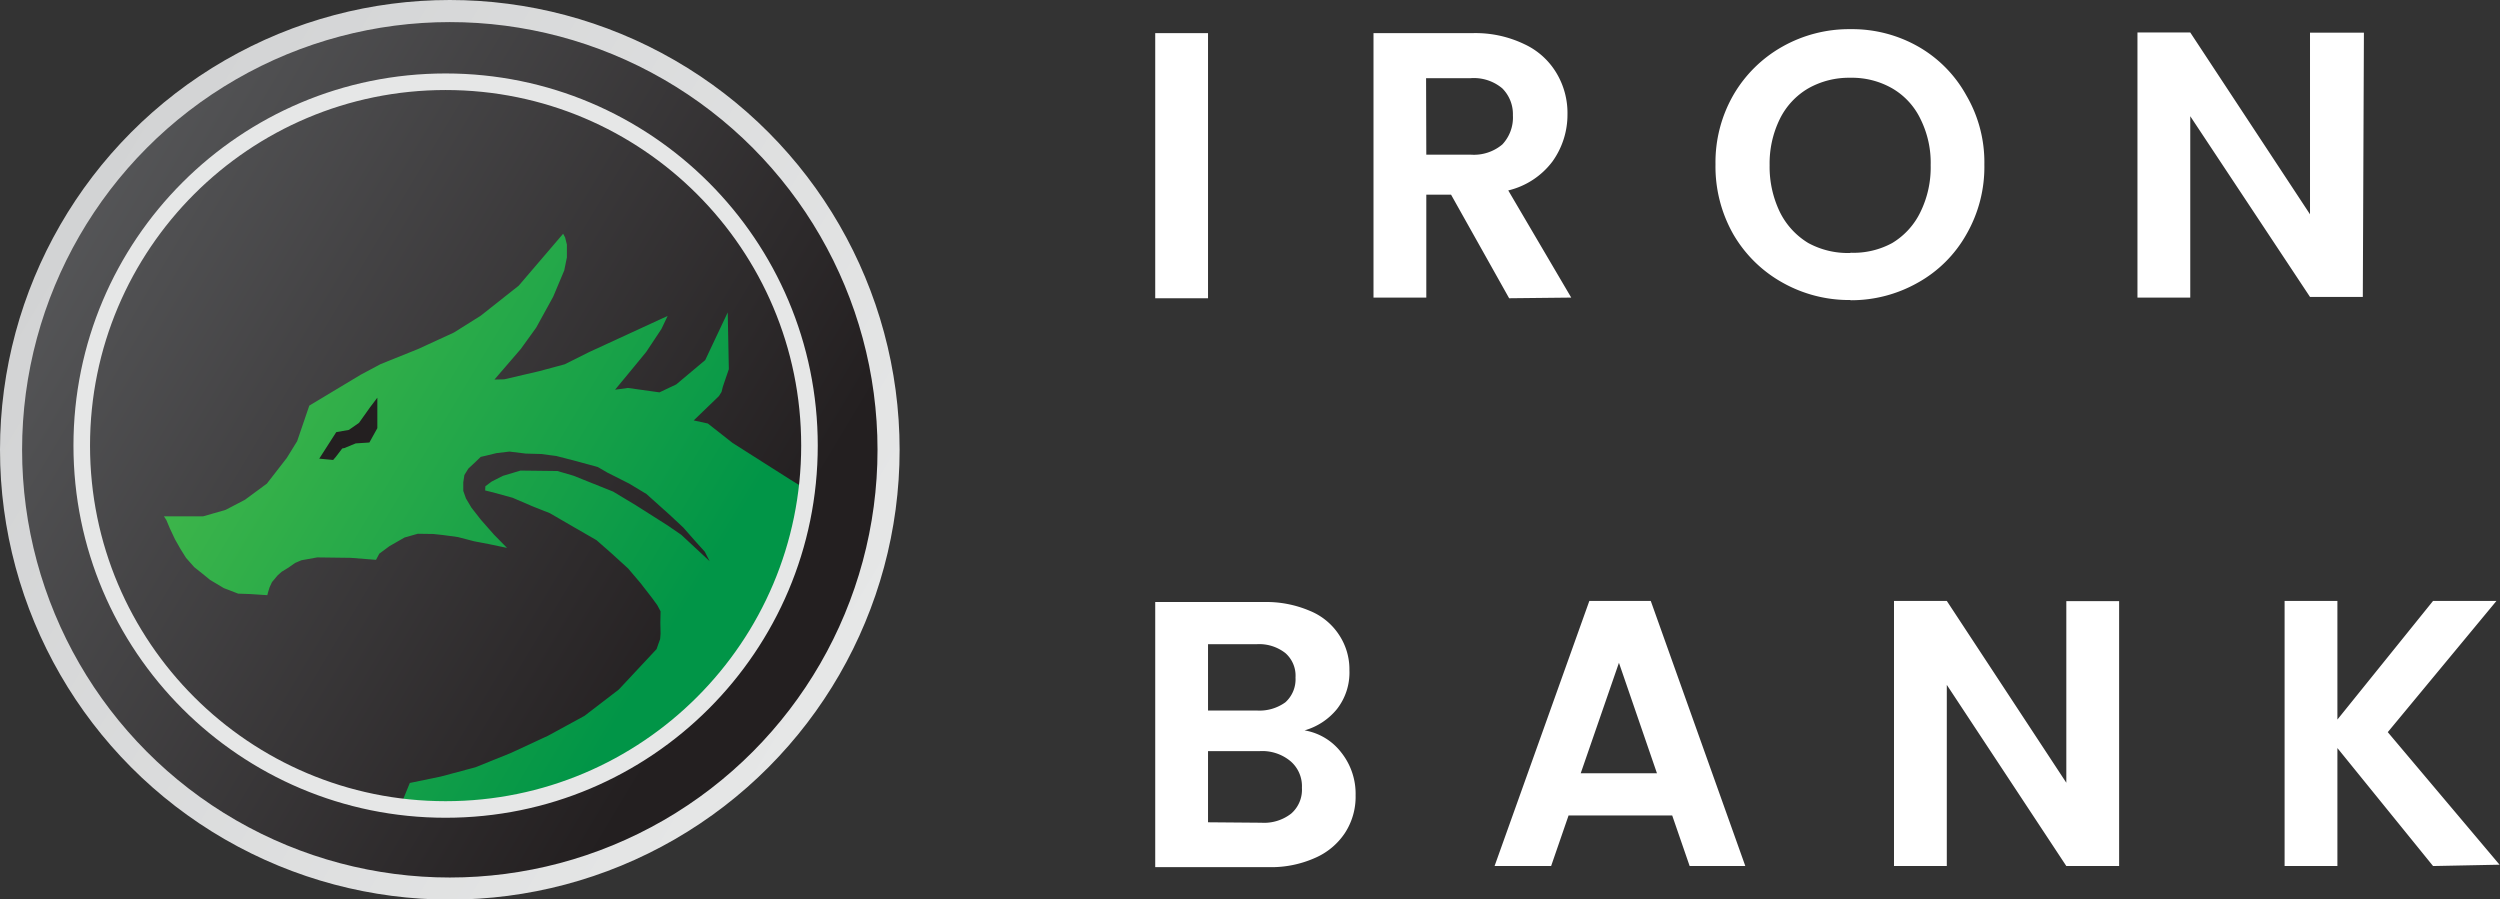 <svg xmlns="http://www.w3.org/2000/svg" xmlns:xlink="http://www.w3.org/1999/xlink" viewBox="0 0 113.16 40.71" width="113.16"  height="40.71" ><rect x="0" y="0" width="113.16" height="40.71" fill="#333333" stroke="none"/><defs><style>.cls-1{fill:#fff;}.cls-2{fill:url(#linear-gradient);}.cls-3,.cls-6{fill:none;stroke-miterlimit:10;}.cls-3{stroke:url(#linear-gradient-2);}.cls-4{fill:url(#linear-gradient-3);}.cls-5{fill:#231f20;}.cls-6{stroke:#e6e7e7;stroke-width:0.75px;}</style><linearGradient id="linear-gradient" x1="0.8" y1="391.24" x2="33.37" y2="371.71" gradientTransform="matrix(1, 0, 0, -1, 0, 399.87)" gradientUnits="userSpaceOnUse"><stop offset="0" stop-color="#595a5c"/><stop offset="1" stop-color="#231f20"/></linearGradient><linearGradient id="linear-gradient-2" x1="2.9" y1="389.99" x2="37.82" y2="369.04" gradientTransform="matrix(1, 0, 0, -1, 0, 399.87)" gradientUnits="userSpaceOnUse"><stop offset="0" stop-color="#d2d3d4"/><stop offset="1" stop-color="#e6e7e7"/></linearGradient><linearGradient id="linear-gradient-3" x1="9.7" y1="383.96" x2="30.54" y2="371.46" gradientTransform="matrix(1, 0, 0, -1, 0, 399.87)" gradientUnits="userSpaceOnUse"><stop offset="0.07" stop-color="#3db54a"/><stop offset="1" stop-color="#019547"/></linearGradient></defs><g id="Layer_2" data-name="Layer 2"><g id="Layer_1-2" data-name="Layer 1"><path class="cls-1" d="M54.68,1.5v12H52.29V1.5Zm13.63,12L65.68,8.81H64.56v4.66H62.17V1.5h4.47A5.1,5.1,0,0,1,69,2a3.31,3.31,0,0,1,1.46,1.32,3.51,3.51,0,0,1,.49,1.85,3.63,3.63,0,0,1-.68,2.14,3.53,3.53,0,0,1-2,1.31l2.85,4.85ZM64.56,7h2A2,2,0,0,0,68,6.54a1.78,1.78,0,0,0,.48-1.32A1.65,1.65,0,0,0,68,4a2,2,0,0,0-1.45-.46h-2Zm19.2,6.58a6.14,6.14,0,0,1-3.08-.79,5.88,5.88,0,0,1-2.22-2.18,6.2,6.2,0,0,1-.81-3.17,6.12,6.12,0,0,1,.81-3.14,5.91,5.91,0,0,1,2.22-2.19,6.14,6.14,0,0,1,3.08-.79,6.05,6.05,0,0,1,3.07.79A5.72,5.72,0,0,1,89,4.31a6,6,0,0,1,.82,3.14A6.11,6.11,0,0,1,89,10.62a5.69,5.69,0,0,1-2.2,2.18A6.11,6.11,0,0,1,83.76,13.59Zm0-2.14A3.66,3.66,0,0,0,85.65,11a3.31,3.31,0,0,0,1.28-1.41,4.58,4.58,0,0,0,.46-2.11,4.44,4.44,0,0,0-.46-2.09A3.2,3.2,0,0,0,85.65,4a3.66,3.66,0,0,0-1.89-.48A3.74,3.74,0,0,0,81.85,4a3.28,3.28,0,0,0-1.29,1.39,4.57,4.57,0,0,0-.46,2.09,4.71,4.71,0,0,0,.46,2.11A3.39,3.39,0,0,0,81.85,11,3.74,3.74,0,0,0,83.76,11.45Zm23.19,2h-2.39L99.14,5.26v8.21H96.75v-12h2.39l5.42,8.23V1.48H107ZM59.05,33.06a2.65,2.65,0,0,1,1.66,1A3,3,0,0,1,61.36,36a3,3,0,0,1-.48,1.7,3.09,3.09,0,0,1-1.35,1.13,4.86,4.86,0,0,1-2.1.42H52.29v-12h4.92a5,5,0,0,1,2.08.4,2.87,2.87,0,0,1,1.33,1.1,2.82,2.82,0,0,1,.46,1.59,2.68,2.68,0,0,1-.56,1.75A2.92,2.92,0,0,1,59.05,33.06Zm-4.37-.9h2.19a2,2,0,0,0,1.31-.37,1.4,1.4,0,0,0,.46-1.12,1.36,1.36,0,0,0-.46-1.11,1.92,1.92,0,0,0-1.31-.4H54.68Zm2.41,5.08a2,2,0,0,0,1.35-.41,1.43,1.43,0,0,0,.49-1.17,1.49,1.49,0,0,0-.51-1.2A2,2,0,0,0,57,34H54.68v3.22Zm18.6-.33H71l-.79,2.29H67.65l4.29-12h2.78L79,39.2H76.48ZM75,35l-1.72-5-1.73,5ZM95.92,39.2H93.53L88.12,31V39.2H85.73v-12h2.39l5.41,8.23V27.21h2.39Zm14.21,0-4.33-5.34V39.2h-2.39v-12h2.39v5.37l4.33-5.37H113l-4.92,5.94,5.06,6Z"/><g id="Layer_2-2" data-name="Layer 2"><g id="Layer_1-2-2" data-name="Layer 1-2"><circle class="cls-2" cx="20.36" cy="20.36" r="19.86"/><circle class="cls-3" cx="20.36" cy="20.36" r="19.86"/><polygon class="cls-4" points="7.53 23.37 8.26 23.37 9.2 23.37 10.21 23.08 11.09 22.62 12.08 21.89 12.98 20.73 13.45 19.97 14 18.36 16.33 16.96 17.23 16.48 18.92 15.8 20.55 15.05 21.76 14.29 23.48 12.93 25.49 10.58 25.58 10.75 25.66 11.07 25.66 11.65 25.54 12.24 25.04 13.43 24.27 14.83 23.57 15.8 22.38 17.18 22.82 17.17 24.41 16.8 25.56 16.49 26.66 15.94 30.22 14.3 29.94 14.89 29.25 15.93 28.7 16.6 27.84 17.64 28.42 17.56 29.85 17.76 30.61 17.4 31.92 16.3 32.94 14.14 32.99 16.71 32.72 17.5 32.66 17.74 32.54 17.93 31.4 19.03 32.04 19.17 33.16 20.05 35.79 21.72 36.64 22.24 35.3 26.34 32.13 31.45 27.22 35.02 22.4 36.56 18.06 36.64 18.55 35.44 19.95 35.15 21.52 34.73 23.13 34.08 24.81 33.3 26.46 32.4 28.01 31.21 29.72 29.38 29.81 29.12 29.88 28.93 29.9 28.69 29.89 28.19 29.9 27.67 29.75 27.39 29.51 27.06 28.99 26.39 28.43 25.73 27.65 25.02 27 24.45 25.96 23.85 24.89 23.23 24.11 22.92 23.2 22.53 22.29 22.28 21.96 22.2 21.97 22.01 22.25 21.8 22.76 21.54 23.56 21.3 25.23 21.32 25.95 21.53 27.75 22.25 28.78 22.87 30.23 23.79 30.84 24.21 32.12 25.4 31.9 24.97 31.52 24.55 30.93 23.88 30.32 23.31 29.26 22.36 28.48 21.89 27.49 21.39 27.06 21.14 26.11 20.88 25.18 20.64 24.49 20.55 23.79 20.53 23.06 20.44 22.47 20.51 21.98 20.63 21.76 20.68 21.5 20.93 21.2 21.21 21.02 21.5 20.97 21.83 20.97 22.22 21.09 22.56 21.34 22.98 21.77 23.53 22.36 24.2 22.95 24.8 22.14 24.63 21.46 24.5 20.73 24.31 20.07 24.22 19.61 24.17 18.91 24.16 18.31 24.33 17.63 24.72 17.17 25.06 17.02 25.34 15.88 25.25 14.36 25.23 13.64 25.36 13.36 25.48 13.06 25.69 12.75 25.88 12.57 26.04 12.31 26.35 12.2 26.59 12.13 26.82 12.1 26.94 11.34 26.89 10.78 26.87 10.13 26.62 9.51 26.25 9.18 25.98 8.79 25.67 8.42 25.25 8.17 24.85 7.92 24.41 7.69 23.92 7.53 23.54 7.42 23.37 7.53 23.37"/><polygon class="cls-5" points="14.45 20.76 15.22 19.56 15.79 19.46 16.25 19.14 16.74 18.45 17.08 18 17.08 19.38 16.72 20.03 16.1 20.07 15.59 20.28 15.49 20.3 15.2 20.68 15.08 20.82 14.45 20.76"/><circle class="cls-6" cx="20.17" cy="20.17" r="16.47"/></g></g></g></g></svg>